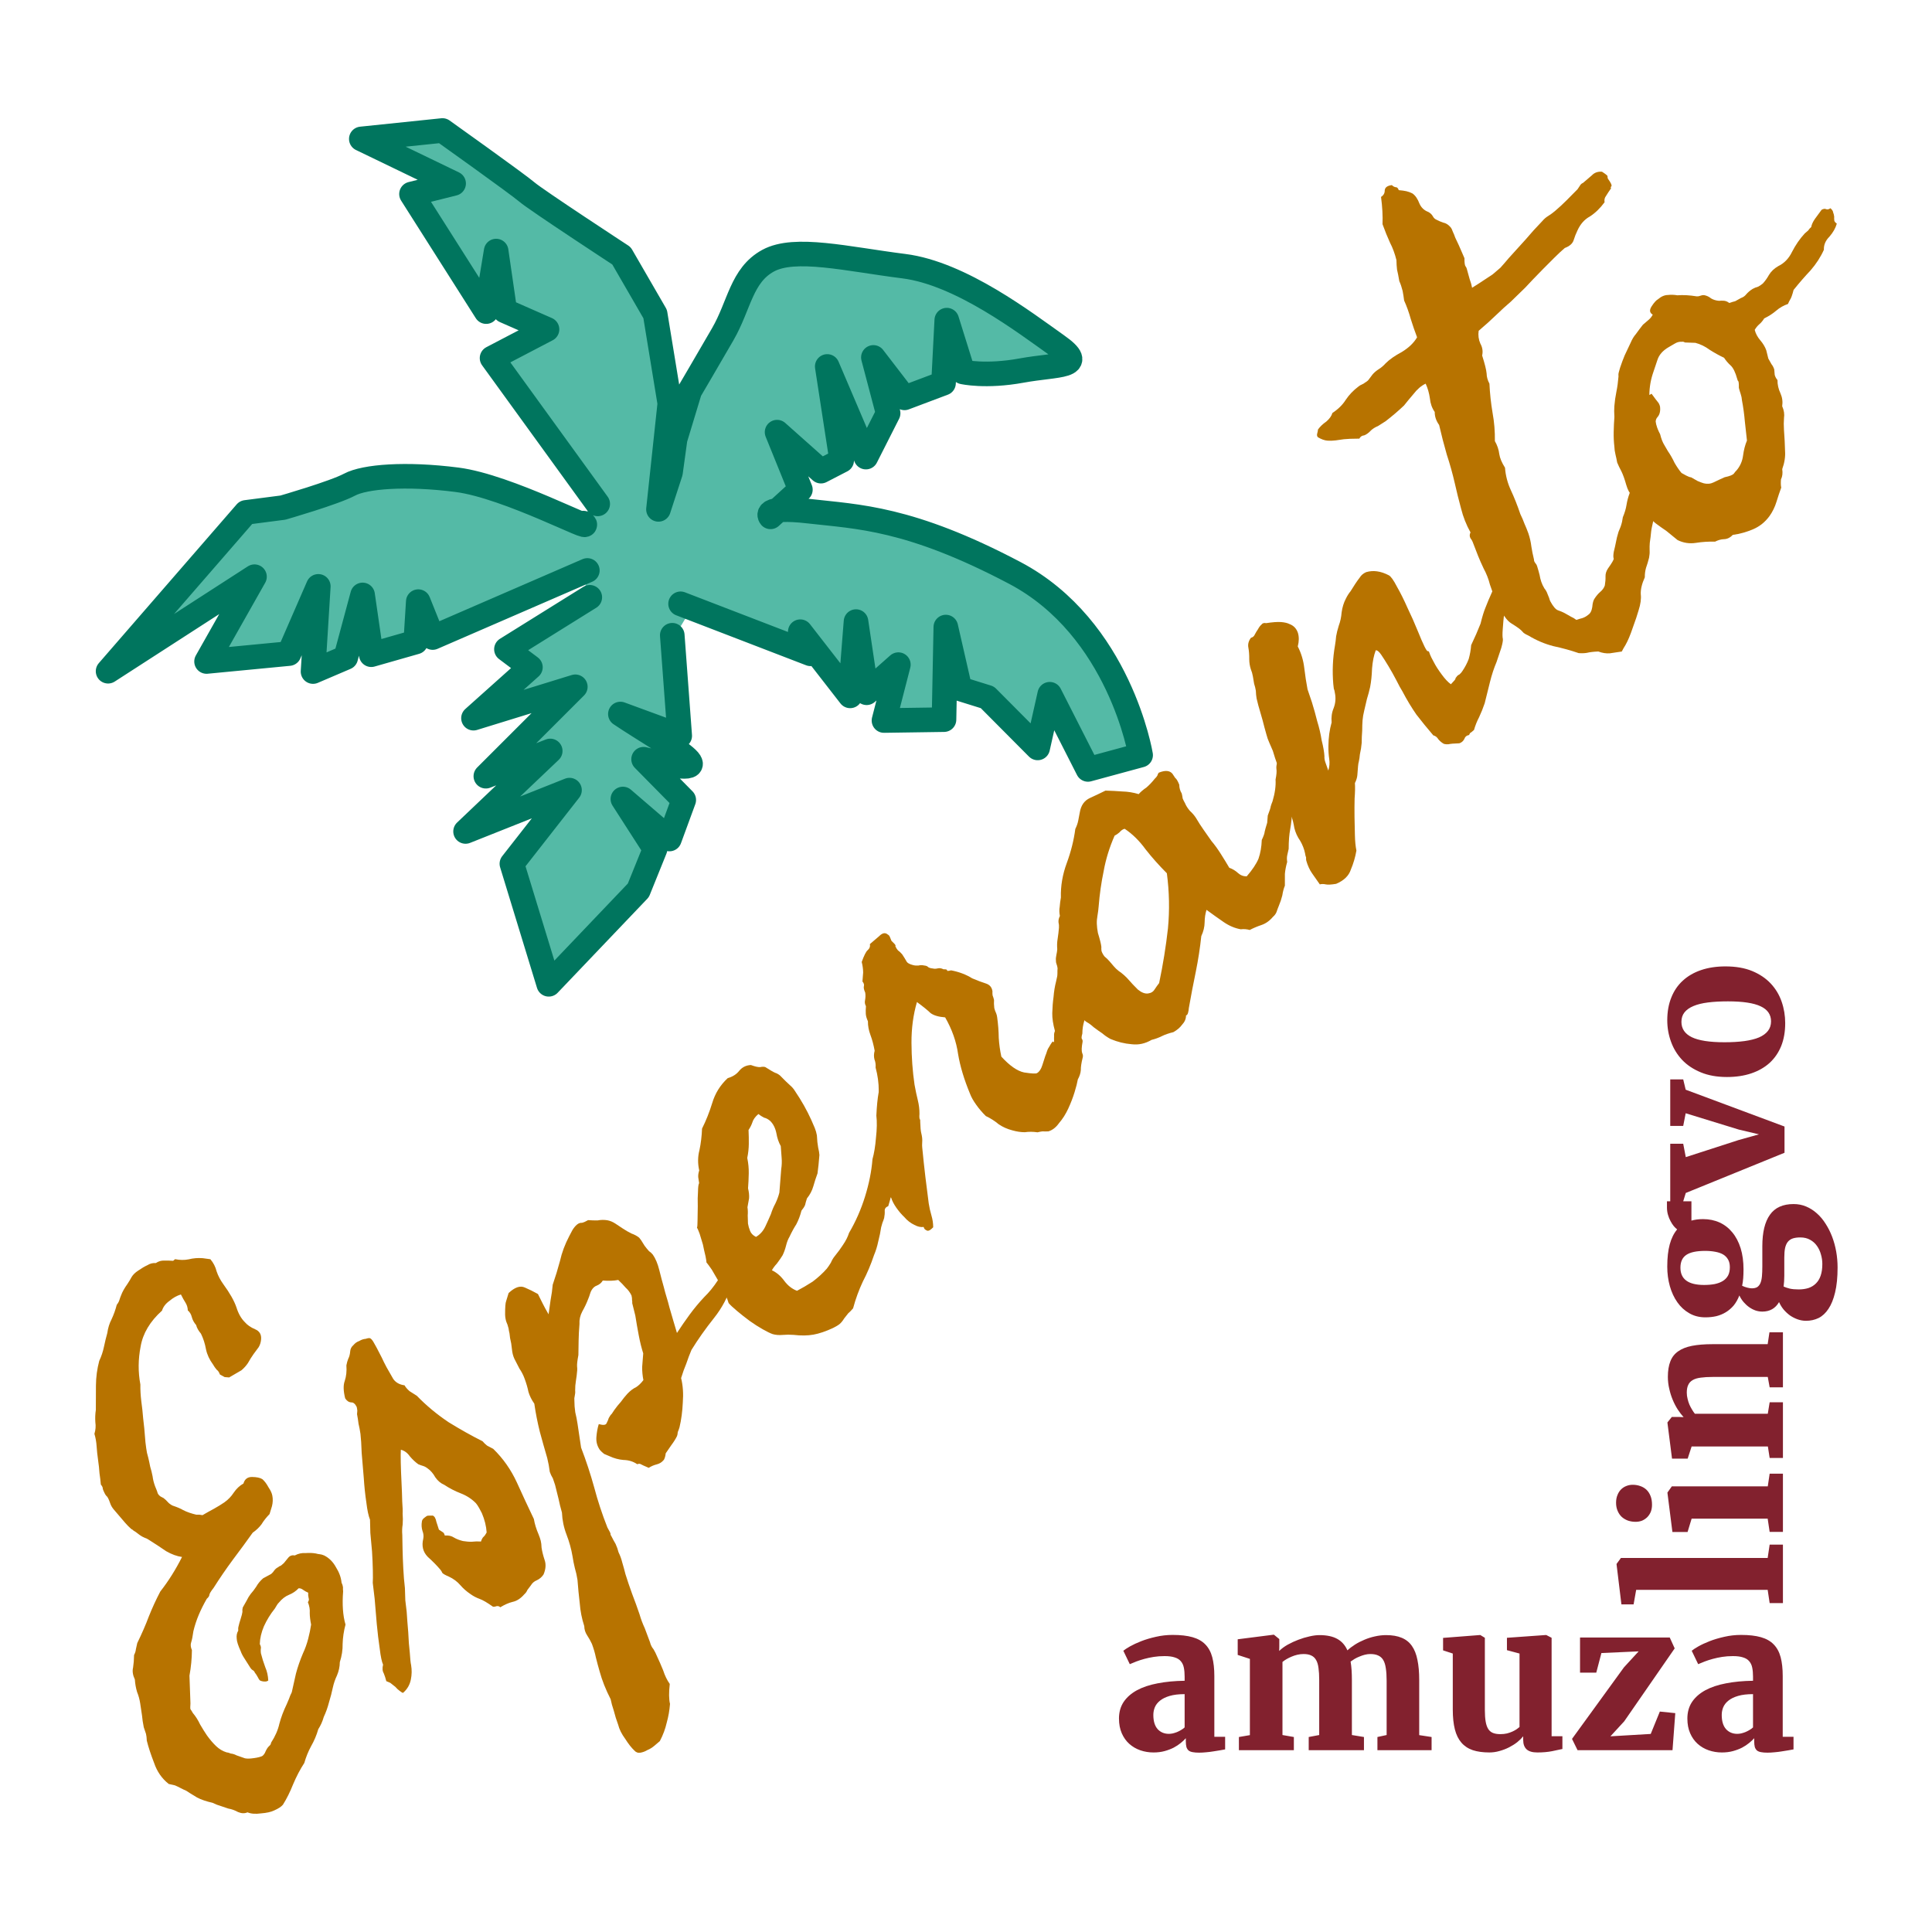 <svg height="2500" viewBox="0 0 192.756 192.756" width="2500" xmlns="http://www.w3.org/2000/svg"><path clip-rule="evenodd" d="m0 0h192.756v192.756h-192.756z" fill="#fff" fill-rule="evenodd"/><g fill="#54baa6"><path d="m58.141 60.647.46-3.733-1.986-3.036 1.693-2.245.98-2.002 6.407 1.189 3.153 10.109-1.948 3.24z"/><path d="m67.902 60.241 12.963 4.99-1.022-2.206 4.976 6.402.585-7.411 1.06 7.1 3.166-2.805-1.436 5.575 5.989-.088.181-9.236 1.408 6.157 2.738.853 5.02 5.048 1.202-5.355 3.814 7.5 5.255-1.427s-2.07-12.655-12.564-18.183c-10.493-5.531-15.658-5.595-20.494-6.15-4.838-.557-3.868.561-3.868.561l2.98-2.716-2.326-5.735 4.376 3.891 2.071-1.07-1.442-9.375 3.858 9.043 2.216-4.374-1.47-5.57 3.103 4.035 3.895-1.466.324-6.288 1.614 5.167s2.254.522 5.855-.138c3.602-.66 6.672-.294 3.518-2.52-3.15-2.226-9.58-7.177-15.27-7.895-5.694-.718-10.87-2.004-13.544-.546-2.67 1.459-2.852 4.444-4.524 7.337-1.672 2.891-3.297 5.653-3.297 5.653l-1.457 4.804-.46 3.336-1.2 3.681 1.132-10.567-1.461-8.923-3.362-5.81s-8.499-5.559-9.427-6.356-8.433-6.144-8.433-6.144l-8.096.84 9.21 4.446-4.203 1.052 7.45 11.731.996-6.04.865 5.962 4.21 1.849-5.484 2.866 10.542 14.548m-1.436 1.916c1.417 1.13-7.507-3.673-12.614-4.324-5.102-.653-9.193-.325-10.713.489s-6.645 2.29-6.645 2.29l-3.685.477-13.758 15.846 14.608-9.431-4.783 8.46 8.23-.79 2.92-6.705-.527 8.498 3.264-1.396 1.682-6.247.864 5.963 4.438-1.267.252-4.028 1.437 3.582 15.432-6.693m.244 2.678-8.317 5.183 2.393 1.797-5.68 5.08 10.16-3.132-8.927 8.922 6.424-2.52-8.447 8.032 10.37-4.124-5.748 7.346 3.678 12.027 8.941-9.378 1.664-4.119-3.209-4.99 4.643 3.992 1.43-3.896-4.007-4.065c9.613 2.323 2.182-1.48-2.316-4.509l5.921 2.173-.744-10.033" stroke="#00755e" stroke-linecap="round" stroke-linejoin="round" stroke-miterlimit="2.613" stroke-width="2.453"/></g><g fill="#b77300" stroke-width="1.467"><path d="m17.469 125.628q.71.146 1.353.016.69-.172 1.408-.115.58.09.76.104.454.533.626 1.223.22.65.667 1.271.979 1.341 1.308 2.315.289.926.833 1.465.372.435 1.028.713.655.277.599.995-.035.448-.243.793-.2.255-.505.683-.304.427-.567.903-.257.386-.644.717-.283.158-.615.358-.283.158-.614.358l-.45-.035q-.172-.104-.475-.263-.11-.325-.324-.477-.206-.242-.365-.525-.53-.72-.695-1.5-.157-.87-.508-1.574-.372-.436-.475-.85-.33-.387-.434-.801-.103-.415-.399-.664-.013-.407-.213-.739-.24-.38-.475-.85-.6.179-1.133.634-.574.406-.754.979-1.797 1.62-2.132 3.58-.376 1.91-.026 3.79-.015.765.094 1.677.116.821.183 1.684.137 1.14.177 1.775.04.635.13 1.229.054.455.198.918.103.415.199.919.144.462.24.966.054.456.24.967l.151.373q.076.187.11.325.076.186.29.339.172.103.303.159.255.2.42.394.166.194.47.353.703.236 1.048.443.304.16.655.277.352.118.663.188.317-.02.628.05.615-.359 1.133-.634.567-.317 1.043-.64.574-.407.934-.966.408-.6.975-.916.187-.663.864-.655.676.008 1.02.216.339.297.614.816.324.476.385.842.096.504-.036 1.036-.125.441-.243.793-.49.503-.802 1.02-.353.47-.878.835-.913 1.282-1.972 2.689-1.01 1.365-1.937 2.827-.401.51-.415.69-.014.18-.256.386-.471.82-.804 1.607-.332.787-.534 1.628-.104.76-.222 1.111-.118.352.074.774-.009 1.263-.245 2.554l.099 2.761q-.035.449 0 .587.082.097.24.38.414.484.723 1.14.358.615.682 1.092.448.622.91 1.064.461.443 1.034.623.18.014.442.125.269.021.572.18.483.174.835.292.31.07.904-.02.228-.027.504-.095.277-.069.373-.152.097-.082.201-.255.11-.262.215-.434.104-.173.249-.297.145-.124.159-.303.616-.945.824-1.877.257-.973.742-1.973l.222-.524q.118-.352.277-.656l.417-1.863q.257-.973.7-2.021.326-.697.52-1.45.195-.751.293-1.42-.13-.643-.137-1.14.043-.538-.184-1.098.152-.214.076-.4-.068-.276-.047-.546-.262-.11-.476-.263-.255-.2-.483-.173-.394.42-.954.647-.56.227-1.009.779-.097.083-.2.255l-.208.345q-.65.807-1.087 1.765-.388.918-.41 1.774.159.283.096.504-.014.18.013.407.172.69.433 1.388.268.608.302 1.333-.145.124-.415.103-.269-.021-.441-.125-.083-.097-.2-.331-.158-.284-.282-.429-.076-.186-.207-.242-.172-.104-.33-.387-.2-.332-.483-.76-.282-.428-.392-.753-.385-.843-.398-1.25-.055-.456.153-.8-.028-.229.035-.45.07-.31.187-.662.18-.572.195-.752-.027-.228.035-.449.16-.303.367-.648.215-.434.415-.69.298-.337.554-.724.263-.475.698-.848.567-.316.802-.433.193-.166.297-.338.152-.214.387-.33.145-.125.283-.16l.29-.247q.25-.297.45-.552.25-.296.65-.22.518-.275 1.056-.233.545-.047 1.035.037.221.062.4.076.18.014.442.125.738.374 1.172 1.175.482.76.557 1.534.117.235.144.463-.014.179.013.407-.155 1.974.237 3.314-.257.973-.286 1.918.019.905-.28 1.83-.007.676-.285 1.331-.27.566-.409 1.187-.146.71-.389 1.504-.194.752-.52 1.449-.187.662-.547 1.221-.25.883-.72 1.704-.423.78-.673 1.663-.616.944-1.115 2.124-.45 1.138-1.017 2.042-.25.296-.857.565-.47.234-1.333.301-.822.116-1.346-.105-.422.192-.946-.03-.476-.263-.966-.346l-.703-.236q-.442-.125-.877-.34-.931-.208-1.538-.527-.862-.519-1.076-.671-.262-.11-.566-.27-.303-.16-.565-.27l-.621-.14q-1.02-.802-1.46-2.1-.489-1.257-.729-2.224-.013-.407-.082-.684l-.22-.649q-.13-.642-.177-1.188l-.178-1.187q-.089-.594-.316-1.154-.178-.6-.218-1.236-.31-.656-.178-1.187.09-.58.099-1.256.159-.304.18-.573l.139-.621q.7-1.435 1.157-2.663.506-1.27 1.143-2.483 1.203-1.53 2.166-3.442-.76-.104-1.58-.575-.814-.56-1.717-1.128-.214-.152-.435-.215-.262-.11-.476-.263-.51-.4-.64-.456-.084-.097-.215-.153-.337-.297-.627-.636l-.661-.774-.455-.532q-.248-.29-.358-.615-.22-.65-.392-.753-.124-.145-.2-.332-.117-.235-.151-.373.014-.18-.193-.421-.047-.546-.136-1.14-.04-.635-.13-1.228-.116-.822-.156-1.457-.04-.635-.219-1.236.18-.573.092-1.167-.04-.635.05-1.215.009-1.263.01-2.436.01-1.264.329-2.457.325-.697.471-1.408.147-.71.334-1.373.105-.76.423-1.366.326-.697.52-1.45.2-.254.263-.475.063-.22.174-.483.173-.483.63-1.124.256-.387.415-.69.208-.345.636-.627.525-.365.947-.558.38-.24.828-.206.429-.282.877-.247.408-.013.856.022zm25.709 25.582q.262.11.358.615.144.463.254.787.214.153.386.256.131.056.2.332.545-.047.931.209.345.207.877.34.49.083.897.07.456-.055.904-.02.118-.352.263-.476.145-.124.305-.427-.06-.953-.48-1.934-.117-.235-.276-.518-.158-.283-.323-.477-.628-.636-1.504-.975-.876-.34-1.648-.852-.525-.222-.89-.747-.316-.567-.744-.871-.255-.2-.476-.263-.22-.063-.483-.173-.427-.305-.84-.789-.366-.525-.897-.657-.028.359-.009 1.263.02.905.073 1.947.053 1.043.073 1.947.067.863.04 1.222.047.545.004 1.084-.083.49-.036 1.035.013.407.026 1.402.019.904.073 1.946.053 1.043.162 1.954.02.905.04 1.222l.136 1.14q.06.952.156 2.043.046 1.132.155 2.044.06.952.13 1.229.123.732-.024 1.442-.153.8-.782 1.338-.09-.007-.345-.207-.213-.153-.42-.394l-.51-.402-.393-.166q-.103-.414-.255-.787-.2-.332-.067-.863-.193-.422-.33-1.561-.177-1.188-.3-2.506-.121-1.319-.21-2.5l-.19-1.595q.028-.358.009-1.263-.02-.904-.08-1.857-.102-1.001-.17-1.864-.019-.904-.032-1.312-.227-.56-.363-1.698-.178-1.188-.259-2.458-.122-1.32-.21-2.5-.04-1.222-.121-1.905-.089-.594-.192-1.008-.054-.456-.15-.96l.028-.359q-.027-.228-.062-.366-.234-.47-.551-.45-.36-.028-.6-.408-.274-1.105-.046-1.719.236-.704.168-1.567.077-.4.188-.662.16-.303.194-.752.029-.359.319-.607.249-.297.573-.406.332-.2.65-.22.324-.11.455-.055.173.104.331.387l.317.567q.275.518.51.988.192.421.467.94.358.614.675 1.18.365.526 1.124.63.158.284.496.581.386.256.731.464 1.42 1.466 3.178 2.642 1.766 1.087 3.373 1.89.207.242.462.442l.607.319q1.468 1.424 2.355 3.345.847 1.872 1.7 3.654.123.732.467 1.527.151.373.22.649.068.276.081.683.09.594.31 1.243.22.65-.114 1.436-.256.386-.677.579-.373.151-.58.496-.201.255-.353.469-.111.262-.305.427-.546.635-1.188.765-.553.137-1.216.536-.124-.145-.352-.117-.187.075-.366.061-.855-.609-1.338-.782-.483-.173-.91-.478-.6-.408-1.014-.892-.455-.532-1.151-.858-.525-.221-.649-.367-.075-.186-.2-.331-.537-.63-1.254-1.272-.71-.733-.446-1.796.077-.4-.074-.773-.145-.463-.061-.953.014-.18.208-.345.242-.207.38-.24zm24.362-18.22q.616-.946 1.273-1.842.657-.896 1.446-1.737.733-.71 1.348-1.655l.512-.772q.215-.435.423-.78.256-.386.505-.682.256-.387.456-.642.636-.04.629.05l.179.014.192 1.008q-.07.31-.319.607-.2.255-.36.559-.11.262-.125.441-.014.18-.07.31-.151.214-.338.29-.18-.014-.317.02-.5 1.767-1.752 3.339t-2.235 3.165q-.277.655-.513 1.359-.277.655-.52 1.449.275 1.105.169 2.45-.057 1.305-.328 2.458-.063.22-.174.483-.02.269-.076.4-.215.434-.568.903-.304.428-.56.814-.014.18-.077.4-.062.221-.159.304-.249.296-.663.4-.415.102-.795.343-.655-.277-.828-.38-.13-.056-.317.02-.6-.409-1.366-.424-.718-.056-1.415-.382l-.524-.222q-.255-.2-.42-.394-.407-.573-.35-1.291.056-.718.236-1.29.662.187.773-.075.16-.304.222-.525.16-.303.304-.427.153-.214.256-.386.305-.428.65-.807.305-.428.65-.807.443-.462.865-.654.38-.241.733-.71-.13-.642-.123-1.319l.106-1.346q-.254-.787-.446-1.795t-.342-1.968l-.309-1.243q.014-.18-.02-.318.014-.18-.054-.456-.234-.47-.572-.767-.33-.387-.751-.78-.643.13-1.54.059-.207.345-.58.496-.325.11-.533.455-.104.172-.166.393-.062.22-.173.483-.23.614-.596 1.262-.319.607-.278 1.242-.078.987-.086 1.664-.007.676-.023 1.443-.153.8-.132 1.118.027.228.013.407-.043.538-.126 1.028-.084.49-.078.987.028.228-.042.539-.062.22-.035.449-.001.586.088 1.18.137.553.226 1.146l.177 1.188.178 1.188q.75 1.954 1.312 3.985.522 1.982 1.313 3.985.358.615.31.656-.008.09.075.187.234.47.434.801.192.422.295.836.234.47.371 1.022.179.601.316 1.154.288.925.66 1.947.412 1.071.742 2.045.213.739.522 1.395l.523 1.395q.103.415.35.705.2.332.352.705.31.656.612 1.402.254.787.66 1.361-.146 1.298.025 1.988-.077.987-.327 1.87-.209.932-.687 1.843l-.532.454q-.339.29-.712.441-.331.2-.697.261-.366.062-.614-.229-.42-.394-.903-1.154-.53-.719-.702-1.41-.26-.697-.432-1.387-.22-.65-.316-1.154-.743-1.457-1.093-2.749-.213-.739-.385-1.43-.13-.642-.391-1.34-.193-.42-.475-.85-.283-.428-.289-.925-.364-1.112-.452-2.292-.136-1.14-.224-2.32-.089-.594-.267-1.195-.137-.552-.226-1.146-.185-1.098-.597-2.168-.413-1.071-.46-2.203-.212-.74-.342-1.382l-.343-1.38-.22-.65q-.2-.332-.31-.656-.082-.684-.253-1.374-.392-1.34-.742-2.632-.343-1.38-.548-2.796-.406-.574-.584-1.175-.13-.642-.392-1.34-.185-.51-.51-.988-.274-.518-.508-.988-.193-.42-.24-.966-.048-.546-.185-1.098l-.055-.456q-.068-.276-.096-.504-.102-.414-.22-.65-.11-.324-.123-.731-.005-1.084.106-1.346.118-.352.243-.794.926-.875 1.623-.55.655.278 1.304.645l.468.94q.234.469.592 1.084.097-.67.202-1.429.153-.8.21-1.518.409-1.187.728-2.38.278-1.243.915-2.457l.319-.607q.207-.344.45-.551.241-.207.51-.186.277-.068.608-.268.449.035.946.03.504-.097.994-.013.4.076.787.332l.772.512q.386.256.82.471.484.174.78.423.207.241.365.525.158.283.365.525l.248.29q.173.104.38.346.406.574.646 1.54.24.967.453 1.706.137.553.281 1.015.144.463.282 1.016.213.739.391 1.34l.357 1.201z"/><path d="m74.682 112.74q.034.724.026 1.4-.008.677-.154 1.388.164.78.149 1.547-.015.766-.071 1.484.137.552.102 1-.077.401-.16.891.061.366.026.815l.026.814q.062.366.213.74.151.372.586.587.615-.358.94-1.055.326-.696.548-1.22.18-.573.443-1.05.27-.565.402-1.096l.183-2.333q.09-.58.043-1.125-.047-.546-.087-1.18-.317-.567-.44-1.3-.165-.78-.627-1.222-.296-.25-.606-.319-.304-.159-.56-.36-.483.414-.608.855-.118.352-.374.738zm-5.144 9.753q.055-.132.056-.718.008-.677.023-1.443-.026-.815.023-1.443.008-.676.112-.849-.062-.366-.089-.593-.02-.318.098-.67-.233-1.056.024-2.03.215-1.02.258-2.146.589-1.173 1.012-2.539.43-1.456 1.55-2.496.74-.213 1.14-.723.45-.552 1.175-.585.614.229.932.208.276-.068.497-.006.73.464.993.575.22.062.476.263.668.684 1.006.982.297.249.496.58.971 1.43 1.625 2.881.151.373.344.795.151.373.213.739.033.725.129 1.229.103.414.123.732-.084 1.076-.19 1.836-.228.614-.415 1.276-.188.663-.637 1.214-.118.352-.188.663-.11.262-.36.558-.194.752-.513 1.36-.36.558-.685 1.255-.208.344-.34.876-.132.531-.346.966-.208.344-.56.813-.347.38-.506.683.697.325 1.227 1.044.53.719 1.276 1.003.753-.392 1.561-.915.816-.614 1.41-1.29.201-.254.409-.6.166-.392.415-.689.45-.551.81-1.11.408-.6.588-1.173.99-1.682 1.594-3.621.603-1.94.744-3.734.25-.883.349-2.14.147-1.297.038-2.208.064-1.394.224-2.285.209-.931.734-1.296.387-.331 1.14-.137.758.105.778 1.01-.236.703-.272 1.739-.036 1.035-.41 1.773-.188.663-.204 2.016.033 1.311-.072 2.07-.028.36-.119.939-.083.49-.07.897-.182 1.16-.542 2.305-.373.151-.353.469.02.318-.056.718-.063.22-.174.483l-.125.441q-.097.67-.292 1.422-.146.71-.423 1.366-.472 1.408-1.109 2.622-.595 1.262-.977 2.677-.25.296-.491.503l-.401.51q-.208.345-.45.552-.194.165-.663.399-1.078.502-1.948.66-.87.157-1.988.024-.539-.042-1.084.005-.546.048-.987-.077-.352-.118-1-.485-.649-.367-1.29-.824-.683-.505-1.275-1.003-.593-.497-.841-.788-.069-.276-.337-.884-.317-.566-.627-1.223-.399-.663-.716-1.23-.365-.525-.53-.718.007-.09-.089-.594-.137-.553-.267-1.195-.179-.6-.323-1.064-.186-.51-.268-.607z"/><path d="m105.167 103.937q-.013-.407 0-.586-.027-.228.084-.49-.281-1.016-.266-1.782.022-.856.127-1.615.063-.808.257-1.56.202-.842.376-1.911.242-.207.263-.476.028-.36.188-.663.09-.58.16-.89.118-.352.056-.718.333-.786.396-1.594.112-.849.314-1.69.352-.47.905-.607.524.222.848.699.323.477-.07.897-.022.27-.091.58-.021.27-.222.524-.249.297-.311.517-.056.132.013.408.365.525.35.704-.006.09.028.228.123.732.115 1.409 0 .587-.002 1.173-.042.539-.002 1.174 0 .587.116 1.408-.125.442.019.905-.458 1.228-.645 1.89-.18.573-.188 1.25-.125.44-.043.538.083.096.069.276-.153.8-.043 1.125.117.235.054.456-.194.752-.188 1.249-.035.449-.298.925-.084.49-.327 1.283-.243.793-.624 1.621-.38.828-.927 1.462-.457.642-1.058.82-.317.02-.586 0-.228.026-.504.095-.67-.098-1.264-.009-.586 0-1.249-.188-.752-.195-1.352-.603-.593-.498-1.29-.823-.544-.54-.95-1.113-.448-.622-.634-1.133-.873-2.1-1.181-3.93-.26-1.871-1.292-3.668-.987-.077-1.456-.43-.462-.443-1.358-1.1-.555 1.898-.545 4.065.01 2.168.304 4.177.158.87.33 1.56.17.691.163 1.368-.036.449.047.545.041.049.027.228.027.815.095 1.091.069.276.096.504.027.228.006.497-.02.27.006.497.15 1.547.313 2.914.17 1.277.334 2.644.09.594.268 1.195.178.6.177 1.188-.442.461-.656.31-.262-.112-.29-.34-.455.055-.93-.208-.567-.27-.98-.754-.462-.442-.827-.968-.365-.525-.51-.988-.516-.311-.51-.4.008-.09-.075-.187-.115-1.409-.182-2.859-.115-1.408-.05-2.802-.048-.546-.144-1.05-.047-.545-.005-1.084-.226-1.146-.273-2.278.002-1.174-.314-2.327.036-.449-.116-.822-.103-.414.022-.856-.157-.87-.418-1.567-.262-.698-.254-1.374-.192-.422-.212-.74-.02-.317.015-.766-.159-.283-.09-.594.077-.4.016-.766-.193-.421-.13-.642.062-.22-.145-.463.036-.448.07-.897-.005-.497-.143-1.05.347-.965.59-1.172.29-.248.228-.614l.92-.786q.49-.503.87-.157.13.055.206.242l.151.373q.42.394.414.484-.049.041-.007.09.075.186.24.38.214.152.421.394.283.428.44.711.118.235.65.367.22.063.538.043.276-.07.586 0 .27.022.394.167.172.104.441.125.221.062.497-.006.276-.069.58.09.407-.013.352.118-.007.09.407-.013 1.2.23 2.104.797.787.333 1.36.513.572.18.661.774-.014.18.013.408.076.186.144.462-.028.36.027.815.068.276.185.511.076.187.103.414.144 1.05.156 2.044.06.953.26 1.871 1.246 1.362 2.268 1.578 1.16.181 1.304.057.332-.2.513-.772.18-.573.298-.925.11-.262.173-.483.063-.22.215-.434.367-.649.401-.51-.007.089.09.006z"/><path d="m117.254 77.62q.172.104.4.664.006.497.247.877.068.276.095.504.076.187.234.47.152.373.482.76.38.346.62.726.359.615.765 1.188.365.526.771 1.1.455.531.937 1.292.482.76.84 1.375.483.173.862.519.38.345.876.34.844-.973 1.177-1.76.291-.834.327-1.87.27-.565.291-.834.07-.31.25-.883l.028-.36.029-.358q.284-.745.298-.925.062-.22.173-.483.368-1.235.307-2.188.147-.71.085-1.076-.055-.456.32-1.194.007-.677.14-1.208.138-.621.146-1.298.242-.206.47-.234.228-.027.504-.095.476.263.751.78.234.47.282 1.016.047.545.089.594.041.048.034.138.02.318-.056.718-.07.31-.05.628.13.642-.015.766-.145.124-.159.304-.229.614-.298.924-.021.27-.202.842-.284.745-.298.925-.014.18-.07.31-.05 1.215-.21 2.105-.153.8-.155 1.974l-.139.621q-.07.311-.008.677-.187.662-.23 1.2.007.498-.001 1.174-.167.394-.257.973-.132.532-.354 1.056-.11.262-.229.614-.11.262-.353.469-.498.593-1.147.813-.65.22-1.167.495-.442-.125-.898-.07-.89-.16-1.704-.721-.813-.56-1.71-1.218-.18.573-.188 1.25-.008.676-.333 1.372-.183 1.747-.551 3.569-.362 1.732-.69 3.602-.02.27-.083.49-.063.22-.2.255.005.497-.389.918-.304.427-.87.744-.691.171-1.161.405-.47.234-1.022.371-.947.558-1.975.432-1.077-.084-2.126-.528-.476-.263-.813-.56-.387-.256-.855-.609-.38-.346-.683-.505-.345-.208-.455-.532-.22-.063-.296-.25-.117-.234-.283-.428-.627-.636-1.095-1.575-.516-.899-.763-1.776-.069-.276-.027-.814-.027-.228-.102-.415-.076-.186-.062-.366-.027-.227.042-.538.07-.31.09-.58-.047-.545.037-1.035.09-.58.133-1.118.021-.27-.047-.546-.02-.317.139-.62-.096-.505-.02-.905.035-.449.12-.939-.047-1.719.584-3.43.631-1.71.855-3.409.214-.434.291-.834l.153-.801q.174-1.07 1.017-1.455t1.548-.736q.856.022 1.663.085.856.022 1.65.265.297-.338.774-.661.435-.372.837-.883.145-.124.248-.296.063-.22.16-.304.932-.378 1.346.106zm-6.05 5.755q-.768 1.746-1.089 3.526-.361 1.732-.502 3.527-.035.448-.119.938-.077.4-.063.808.013.407.109.911.144.463.247.878.068.276.096.504-.014.18.013.407.11.325.316.567.256.2.504.49l.413.484q.207.242.462.443.6.408 1.055.94.33.387.875.927.551.45 1.007.395.456-.055.663-.4.256-.386.457-.64.577-2.754.878-5.44.26-2.732-.108-5.515-1.172-1.175-2.116-2.378-.937-1.292-2.095-2.06-.276.068-.525.365-.242.206-.477.323z"/><path d="m132.525 76.878q.18-.572.092-1.166-.09-.594-.081-1.27.009-1.264.321-2.368-.075-.773.203-1.429.284-.745.12-1.525-.028-.228-.104-.414l-.054-.456q-.163-1.954.165-3.824.083-.49.118-.939.084-.49.264-1.062.23-.614.286-1.332.104-.76.423-1.366.214-.435.463-.732.208-.344.464-.73.256-.387.457-.642.207-.345.629-.537 1.063-.323 2.277.314.304.16.813 1.147.516.898 1.053 2.114.544 1.126.997 2.245.454 1.12.688 1.59.234.469.324.476.048-.041.131.055.11.325.227.56.117.235.275.518.234.47.765 1.189.489.67.916.974.491-.503.45-.551.007-.09.104-.173.104-.172.29-.248.194-.165.297-.337.409-.6.637-1.214.188-.663.244-1.38.54-1.132.935-2.14.264-1.062.486-1.586.229-.614.72-1.704.002-.587.327-1.284.333-.786.43-1.456l.036-.448q-.02-.318.207-.345.449.035.745.284.304.16.338.298-.056.717.06.952.166.194.152.373-.035.449-.354 1.056-.27.566-.242.793.034.139.02.318-.014.18-.084.49-.062.22-.076.4.027.228-.125.442-.145.124-.25.296-.083.49-.111.85l-.063.807q-.057.718.012.994.027.228-.16.89l-.236.704-.236.704q-.388.917-.652 1.98l-.528 2.125q-.236.704-.561 1.4-.319.608-.506 1.27l-.29.248q-.09-.007-.201.255-.366.062-.484.414-.16.303-.484.413-.815.027-1.09.095-.229.027-.45-.035-.303-.16-.551-.45-.2-.331-.51-.4-.91-1.065-1.688-2.074-.73-1.05-1.398-2.322-.241-.38-.592-1.085-.392-.753-.792-1.416-.399-.664-.723-1.14-.323-.477-.551-.45-.284.745-.369 1.822-.036 1.035-.19 1.836-.138.62-.319 1.194-.132.53-.27 1.152-.133.531-.168.98-.035.449-.036 1.035-.05.629-.05 1.215-.042.539-.182 1.16-.028.359-.097.67-.063.22-.084.49l-.07.896q-.028.36-.243.794.04.635-.03 1.532-.022.856-.01 1.85l.039 1.81q.019.904.15 1.546-.168.98-.556 1.897-.298.925-1.466 1.42-.732.123-1.042.054-.31-.07-.587-.001-.406-.574-.771-1.1-.366-.524-.578-1.263-.035-.138-.02-.318-.076-.186-.103-.414-.13-.642-.489-1.257-.406-.574-.578-1.265-.123-.732-.274-1.105-.241-.38-.303-.746-.11-.324-.081-.683-.062-.366-.172-.69-.11-.325-.116-.822-.047-.546-.157-.87-.31-.657-.571-1.354-.261-.698-.474-1.437-.193-.421-.344-.794-.193-.422-.296-.836-.212-.74-.384-1.43l-.426-1.478-.171-.69q-.062-.366-.075-.773-.061-.366-.171-.691l-.123-.732q-.062-.366-.213-.739-.145-.463-.15-.96.007-.676-.089-1.18-.095-.504.257-.973.277-.069.387-.331.16-.304.312-.517.16-.304.353-.47.152-.213.462-.143.96-.15 1.499-.109.538.043.842.202.614.229.833.878.179.6-.016 1.353.51.988.646 2.127.136 1.14.328 2.148l.22.649.22.65q.288.925.528 1.891.289.926.44 1.886.136.552.198.918t.082.684q-.021.269.089.594.11.324.295.835z"/><path d="m146.87 28.71q.711-.441 1.188-.765t.857-.565l.774-.661q.346-.38.844-.972.94-1.055 1.68-1.855.747-.889 1.68-1.854.25-.296.581-.496.38-.241.67-.49.63-.537 1.169-1.081.588-.586 1.079-1.09.152-.213.256-.385.103-.173.29-.248l.87-.744q.395-.421 1.023-.372.559.36.552.45-.007.09.027.228.49.67.344.794-.097.083-.014.18-.305.427-.512.772-.2.255-.14.621-.656.896-1.465 1.42-.801.433-1.238 1.392-.215.435-.395 1.008-.173.483-.87.744-.485.413-1.072 1-.588.585-1.127 1.13-1.03 1.047-1.77 1.847-.733.71-1.418 1.378-.726.62-1.459 1.33-.684.669-1.748 1.578-.098.67.17 1.278.317.566.178 1.187.398 1.25.446 1.796.006.497.281 1.015.067 1.45.313 2.914.253 1.374.23 2.816.358.615.44 1.299.089.594.57 1.354.089 1.18.591 2.258t.942 2.376q.234.47.42.981.192.422.378.933.22.649.302 1.333.088.593.26 1.284-.014.18.151.373.124.145.158.283.145.463.248.877.061.366.171.691.11.325.31.656.206.242.316.567l.152.373q.034.138.11.324.433.802.785.92.352.118.655.277.345.208.649.367.262.11.517.311.325-.11.6-.178.326-.11.567-.317.332-.2.423-.78.05-.627.25-.883.256-.386.546-.634.339-.29.457-.641.083-.49.07-.897-.013-.408.243-.794.609-.855.574-.993-.075-.187.008-.677.132-.53.209-.931.084-.49.264-1.063.277-.655.284-.745.056-.131.146-.71.277-.656.368-1.236.09-.58.32-1.194.318-.607.373-.738.014-.18-.027-.227.007-.09-.027-.228.014-.18.194-.752-.137-.553-.102-1.002.036-.448.044-1.125 0-.586.084-1.076.132-.532.167-.98.063-.221.077-.4-.027-.229.173-.484.084-.49.105-.759.028-.359.126-1.028l.035-.449q.021-.27.077-.4.193-.166.414-.103.27.021.463-.144.489.67.654.864.124.145.193.421.082.684-.264 1.063-.298.337-.078.987-.228.027-.428.282-.152.214-.166.393.262.111.386.256.124.145.338.298-.127 1.615.037 2.395-.043 1.125-.009 1.263l-.007.09-.007.09-.05.628q-.222 1.111-.147 1.884.075.774-.272 1.74-.201.841-.23 1.2-.028.36-.125 1.029-.029.359-.016.766.02.318-.056.718-.132.531-.305 1.014-.125.442-.119.939-.436.959-.403 1.683.082.684-.217 1.609-.187.662-.59 1.759-.353 1.056-.72 1.704l-.207.345q-.056.13-.16.303-.593.09-1.187.178-.546.047-1.16-.181-.725.033-1.139.136-.366.061-.815.026-1.186-.409-2.518-.694-1.284-.327-2.49-1.053-.263-.111-.476-.263-.207-.242-.462-.443-.428-.304-.773-.512-.344-.208-.668-.684-.248-.29-.44-.712-.193-.421-.427-.891-.344-.795-.599-1.582-.205-.829-.639-1.63-.31-.656-.537-1.216-.226-.56-.488-1.257-.11-.325-.275-.518-.158-.284 0-.587-.632-1.133-.941-2.376-.35-1.292-.617-2.486-.336-1.471-.81-2.908-.426-1.478-.762-2.949-.448-.622-.44-1.298-.406-.574-.481-1.347-.116-.822-.426-1.478-.656.31-1.21 1.033-.546.635-.947 1.145-.83.792-1.839 1.571l-.76.482q-.373.151-.663.4-.394.42-.719.53-.317.02-.477.323-1.083.006-1.54.06-.455.055-.82.116-.457.055-.815.027-.45-.036-.966-.347-.124-.145-.062-.366.063-.22.077-.4.304-.428.83-.793.483-.413.608-.855.857-.565 1.32-1.296.513-.772 1.28-1.344.145-.124.332-.2.186-.075.331-.2.283-.157.387-.33.152-.214.353-.469.25-.296.63-.537.38-.241.677-.579.587-.586 1.624-1.136 1.043-.64 1.514-1.462-.337-.884-.626-1.81-.281-1.014-.666-1.857-.055-.456-.15-.96-.138-.552-.33-.974-.124-.732-.227-1.146-.054-.456-.06-.953-.24-.967-.633-1.72-.385-.843-.756-1.865.05-1.215-.148-2.72.38-.241.367-.648.035-.449.719-.53.124.144.345.207.228-.027.338.297.448.036.759.105.31.07.614.229.427.304.689 1.002.268.608.882.837.303.159.462.442.117.235.379.346.303.16.655.277.4.077.731.464.124.145.234.47.117.234.227.559.427.891.578 1.264.151.373.344.795-.008.676.116.821.083.097.117.235.103.414.281 1.015.186.511.248.877z"/><path d="m181.743 20.929q.283-.158.456-.055.22.063.414-.102.255.2.282.428.076.186.103.414-.014.18.013.408.035.138.248.29-.187.662-.733 1.297-.588.585-.555 1.31-.491 1.09-1.335 2.062-.837.883-1.688 1.944-.194.753-.346.966-.104.173-.215.435-.65.22-1.181.675-.533.454-1.189.764-.208.345-.498.593-.242.207-.45.551.138.553.551 1.037.414.484.6.995l.205.828.317.567q.165.194.275.518.027.228.047.546.069.276.276.518-.008.676.301 1.333.269.607.17 1.277.27.608.179 1.188-.043.538-.002 1.173.088 1.18.107 2.085.068.863-.28 1.829.09.594-.125 1.028-.042.539.026.815-.228.614-.471 1.407-.243.794-.7 1.435-.657.897-1.638 1.316-.98.42-2.03.563-.394.42-.891.427-.408.013-.878.247-.945-.03-1.905.121-.96.15-1.829-.279l-1.103-.9q-.6-.407-1.069-.76-.469-.353-.785-.92-.365-.525-.827-.967l-.744-.871q-.38-.346-.592-1.085-.248-.877-.482-1.347-.275-.518-.426-.891-.062-.366-.165-.78-.103-.415-.116-.822-.081-.684-.066-1.45.015-.766.07-1.484-.04-.635-.004-1.084.056-.717.202-1.428.146-.711.21-1.519-.028-.228.035-.448l.125-.442q.236-.704.457-1.228.27-.566.596-1.262.222-.525.52-.862.303-.428.705-.938l.58-.496q.242-.207.402-.51-.476-.264-.117-.822.36-.559.644-.717.483-.414.98-.42.456-.054.946.03.863-.068 1.933.106.18.014.366-.062.186-.075.366-.061.4.076.697.325.344.208.793.243.228-.027.497-.006.27.021.524.222.325-.11.601-.179l.567-.316q.324-.11.525-.365.249-.297.629-.538.283-.158.56-.227.234-.117.476-.323.346-.38.61-.855.31-.518.926-.876.89-.426 1.376-1.427.533-1.041 1.273-1.84l.338-.29q.104-.173.298-.338.076-.4.38-.828.305-.427.658-.896zm-12.599 13.276q-.855-.022-1.035-.036-.172-.104-.31-.07-.36-.028-.691.172-.332.2-.615.358-.898.516-1.141 1.31l-.472 1.407q-.36 1.145-.321 2.367.062.366.116.822.103.414.296.836.137.552.281 1.015.103.414.378.932.172.691.413 1.071.2.332.358.615.365.525.674 1.181.358.615.69 1.003.172.103.475.263.304.159.483.173.304.16.648.367.394.166.614.229.532.132 1.002-.102.47-.234 1.077-.503.78-.164.933-.378.152-.214.249-.296.546-.635.658-1.483.112-.85.389-1.505-.11-.911-.211-1.912-.095-1.091-.287-2.1-.02-.317-.13-.641-.11-.325-.179-.601.008-.677-.081-.684-.042-.048-.076-.186-.281-1.016-.66-1.361-.38-.346-.662-.775-.697-.325-1.428-.789-.682-.505-1.435-.7z"/></g><g fill="#82212e" stroke-width="8.555"><path d="m111.64 171.464q0-.958.465-1.66.474-.7 1.324-1.165.86-.465 2.065-.692 1.215-.237 2.697-.257v-.415q0-.513-.08-.899-.078-.385-.305-.642-.218-.257-.613-.375-.385-.129-1.008-.129-.573 0-1.076.08-.494.078-.93.197-.434.119-.8.257-.355.138-.651.267h-.01l-.642-1.334q.197-.168.661-.435.475-.267 1.127-.523.662-.257 1.462-.435.81-.188 1.67-.188 1.185 0 1.985.227.8.228 1.275.722.484.494.691 1.274.208.78.208 1.887v6.056h1.077v1.255q-.188.04-.494.089-.307.059-.672.108-.356.06-.731.09-.376.039-.702.039-.375 0-.632-.05-.257-.04-.415-.167-.148-.129-.217-.346-.06-.227-.06-.573v-.307q-.197.228-.503.475-.297.247-.702.464-.405.207-.909.346-.504.138-1.106.138-.692 0-1.324-.217-.622-.218-1.097-.642-.474-.425-.75-1.058-.277-.632-.277-1.462zm3.429-.365q0 .928.425 1.413.435.474 1.126.474.168 0 .376-.04.207-.05.414-.128.218-.09.415-.208.208-.118.366-.266v-3.32q-.89 0-1.492.178-.603.178-.968.474-.356.287-.514.662-.148.366-.148.76zm8.536 2.203 1.096-.188v-7.607l-1.215-.395v-1.561l3.567-.455h.05l.533.435v.721l-.01.465q.336-.336.84-.623.513-.286 1.066-.494.564-.217 1.117-.336.553-.128.988-.128 1.106 0 1.778.375.672.366 1.018 1.146.316-.296.75-.573.435-.276.939-.484.504-.217 1.057-.336.563-.128 1.116-.128.92 0 1.551.267.633.257 1.018.81.385.543.553 1.393.178.84.178 1.995v5.513l1.235.188v1.314h-5.404v-1.314l.919-.198v-5.424q0-.72-.08-1.225-.068-.513-.256-.83-.188-.316-.504-.454-.306-.148-.79-.148-.267 0-.544.07-.266.068-.523.177-.257.099-.494.237-.227.138-.405.267.069.405.099.86.03.454.03.977v5.493l1.204.198v1.314h-5.512v-1.314l1.047-.198v-5.493q0-.701-.07-1.185-.059-.494-.236-.8-.178-.317-.484-.455-.297-.148-.771-.148-.306 0-.613.07-.296.068-.573.187-.266.109-.503.247t-.415.286v7.291l1.136.198v1.314h-5.483zm21.339-8.328-.968-.317v-1.244l3.695-.287h.02l.454.277v7.222q0 .671.08 1.136.078.454.256.74.178.277.474.396.297.118.731.118.366 0 .662-.069.307-.079.544-.188.237-.108.415-.227.177-.128.296-.227v-7.33l-1.255-.336v-1.235l3.883-.277h.04l.533.277v9.82h1.077v1.274q-.376.09-1.028.218-.642.128-1.472.128-.74 0-1.077-.316-.335-.316-.335-.929v-.365q-.228.286-.593.583-.366.286-.81.513-.445.228-.949.366-.504.148-1.017.148-.969 0-1.66-.227-.692-.237-1.136-.751-.445-.514-.652-1.324-.208-.82-.208-1.986zm11.896 8.516 5.186-7.143 1.462-1.59-3.715.167-.513 1.956h-1.62v-3.507h8.95l.494 1.087-5.038 7.28-1.374 1.493 4.021-.237.91-2.233 1.54.158-.276 3.695h-9.475zm11.509-2.026q0-.958.464-1.66.474-.7 1.324-1.165.86-.465 2.065-.692 1.215-.237 2.697-.257v-.415q0-.513-.08-.899-.078-.385-.306-.642-.217-.257-.612-.375-.386-.129-1.008-.129-.573 0-1.077.08-.494.078-.928.197-.435.119-.8.257-.356.138-.653.267h-.01l-.642-1.334q.198-.168.662-.435.474-.267 1.126-.523.662-.257 1.463-.435.81-.188 1.67-.188 1.185 0 1.985.227.8.228 1.274.722.484.494.692 1.274.207.78.207 1.887v6.056h1.077v1.255q-.187.04-.494.089-.306.059-.672.108-.355.06-.73.09-.376.039-.702.039-.375 0-.632-.05-.257-.04-.415-.167-.148-.129-.218-.346-.059-.227-.059-.573v-.307q-.197.228-.504.475-.296.247-.701.464-.405.207-.91.346-.503.138-1.106.138-.691 0-1.323-.217-.623-.218-1.097-.642-.474-.425-.75-1.058-.277-.632-.277-1.462zm3.428-.365q0 .928.425 1.413.434.474 1.126.474.168 0 .375-.04.208-.05.415-.128.217-.09.415-.208.208-.118.366-.266v-3.32q-.89 0-1.492.178-.603.178-.968.474-.356.287-.514.662-.148.366-.148.76z"/><path d="m176.559 159.943-.198-1.324h-13.12l-.257 1.453h-1.215l-.484-3.992v-.049l.435-.593h14.641l.198-1.333h1.324v5.838zm0-7.103-.198-1.324h-7.587l-.405 1.334h-1.512l-.494-3.893v-.049l.435-.612h9.573l.188-1.265h1.324v5.809zm-11.737-2.707q0 .375-.119.692-.128.306-.345.533-.228.227-.524.356-.306.118-.652.118-.395 0-.75-.118-.357-.129-.623-.366-.267-.247-.415-.602-.158-.356-.158-.81v-.01q0-.435.138-.761.128-.336.356-.563.227-.228.533-.346.297-.119.632-.119.406 0 .761.129.346.118.613.365.257.247.405.623.148.365.148.87zm11.737-4.673-.178-1.146h-7.607l-.395 1.215h-1.561l-.455-3.566v-.05l.435-.543h.721l.454.02q-.296-.326-.582-.76-.287-.445-.504-.97-.218-.523-.346-1.106-.138-.582-.138-1.185 0-.919.247-1.541.237-.623.77-.998.534-.385 1.383-.553.85-.168 2.075-.168h5.483l.178-1.186h1.344v5.493h-1.324l-.188-1.037h-5.493q-.701 0-1.186.069-.493.06-.8.237-.316.178-.454.484-.148.296-.148.77 0 .317.079.623.069.306.187.583.119.267.267.504.138.237.277.405h7.271l.188-1.146h1.324v5.552zm3.635-13.683q-.434 0-.85-.148-.414-.148-.77-.395-.346-.257-.632-.593-.277-.346-.445-.731-.553.948-1.67.948-.335 0-.671-.108-.336-.119-.632-.326-.297-.208-.554-.504-.257-.297-.434-.672-.228.583-.564.998-.345.405-.78.672-.435.266-.948.395-.514.118-1.097.118-.9 0-1.6-.405-.712-.405-1.196-1.096-.494-.702-.75-1.61-.258-.92-.258-1.947v-.01q0-1.304.247-2.213t.741-1.492q-.158-.118-.336-.326-.177-.217-.326-.503-.158-.287-.256-.633-.1-.345-.1-.73v-.613h2.441v1.926q.533-.148 1.156-.148.909 0 1.65.336.74.336 1.274.988.534.642.83 1.58.287.93.287 2.115v.01q0 .454-.03.86-.03.404-.109.76.237.118.514.188.267.069.454.069.326 0 .534-.119.197-.128.316-.385.119-.267.158-.682.04-.415.04-.998v-2.015q0-2.085.76-3.142.751-1.067 2.362-1.067.671 0 1.254.247t1.067.682q.494.435.87 1.037.385.593.652 1.295.266.701.405 1.481.138.781.138 1.581v.01q0 1.462-.247 2.48-.237 1.008-.662 1.64-.415.632-.988.919-.573.276-1.245.276zm-7.607-5.354q0-.455-.178-.761-.178-.316-.494-.504-.326-.188-.78-.267-.455-.089-1.008-.089-1.284 0-1.877.395-.593.396-.593 1.275v.01q0 1.719 2.362 1.719.582 0 1.057-.09.474-.098.81-.305.336-.208.523-.544.178-.336.178-.83zm5.365 1.936q.257.118.612.207.366.08.88.08.553 0 .987-.139.435-.148.741-.454.316-.307.475-.78.167-.485.167-1.157v-.02q0-.474-.138-.938-.128-.474-.395-.85-.267-.385-.682-.612-.415-.237-.978-.237-.444 0-.75.099-.297.098-.495.335-.187.228-.276.613-.08.385-.08.958v1.818q0 .296-.019.563-.02.267-.05.514zm-9.762-9.336-.256.83h-1.294v-5.74h1.294l.257 1.334 5.256-1.7 2.045-.573-2.006-.474-5.305-1.63-.247 1.265h-1.294v-4.644h1.294l.247 1.028 9.86 3.675v2.618zm4.11-11.569q-1.491 0-2.608-.464-1.126-.465-1.867-1.245-.74-.79-1.106-1.808-.376-1.027-.376-2.144 0-1.274.405-2.272.396-.998 1.146-1.68.751-.691 1.828-1.057 1.077-.365 2.43-.365 1.542 0 2.668.464 1.116.465 1.847 1.245.731.78 1.087 1.808.356 1.027.356 2.144 0 1.274-.395 2.272-.405.998-1.156 1.69-.751.681-1.828 1.047-1.077.365-2.43.365zm4.397-5.552q0-1.018-1.037-1.502-1.038-.494-3.26-.494-1.127 0-1.986.109-.87.109-1.453.356-.592.247-.899.632-.306.385-.306.948 0 1.028 1.037 1.532 1.038.503 3.26.503 1.127 0 1.996-.118.86-.119 1.453-.366.582-.256.889-.652.306-.395.306-.948z"/></g></svg>